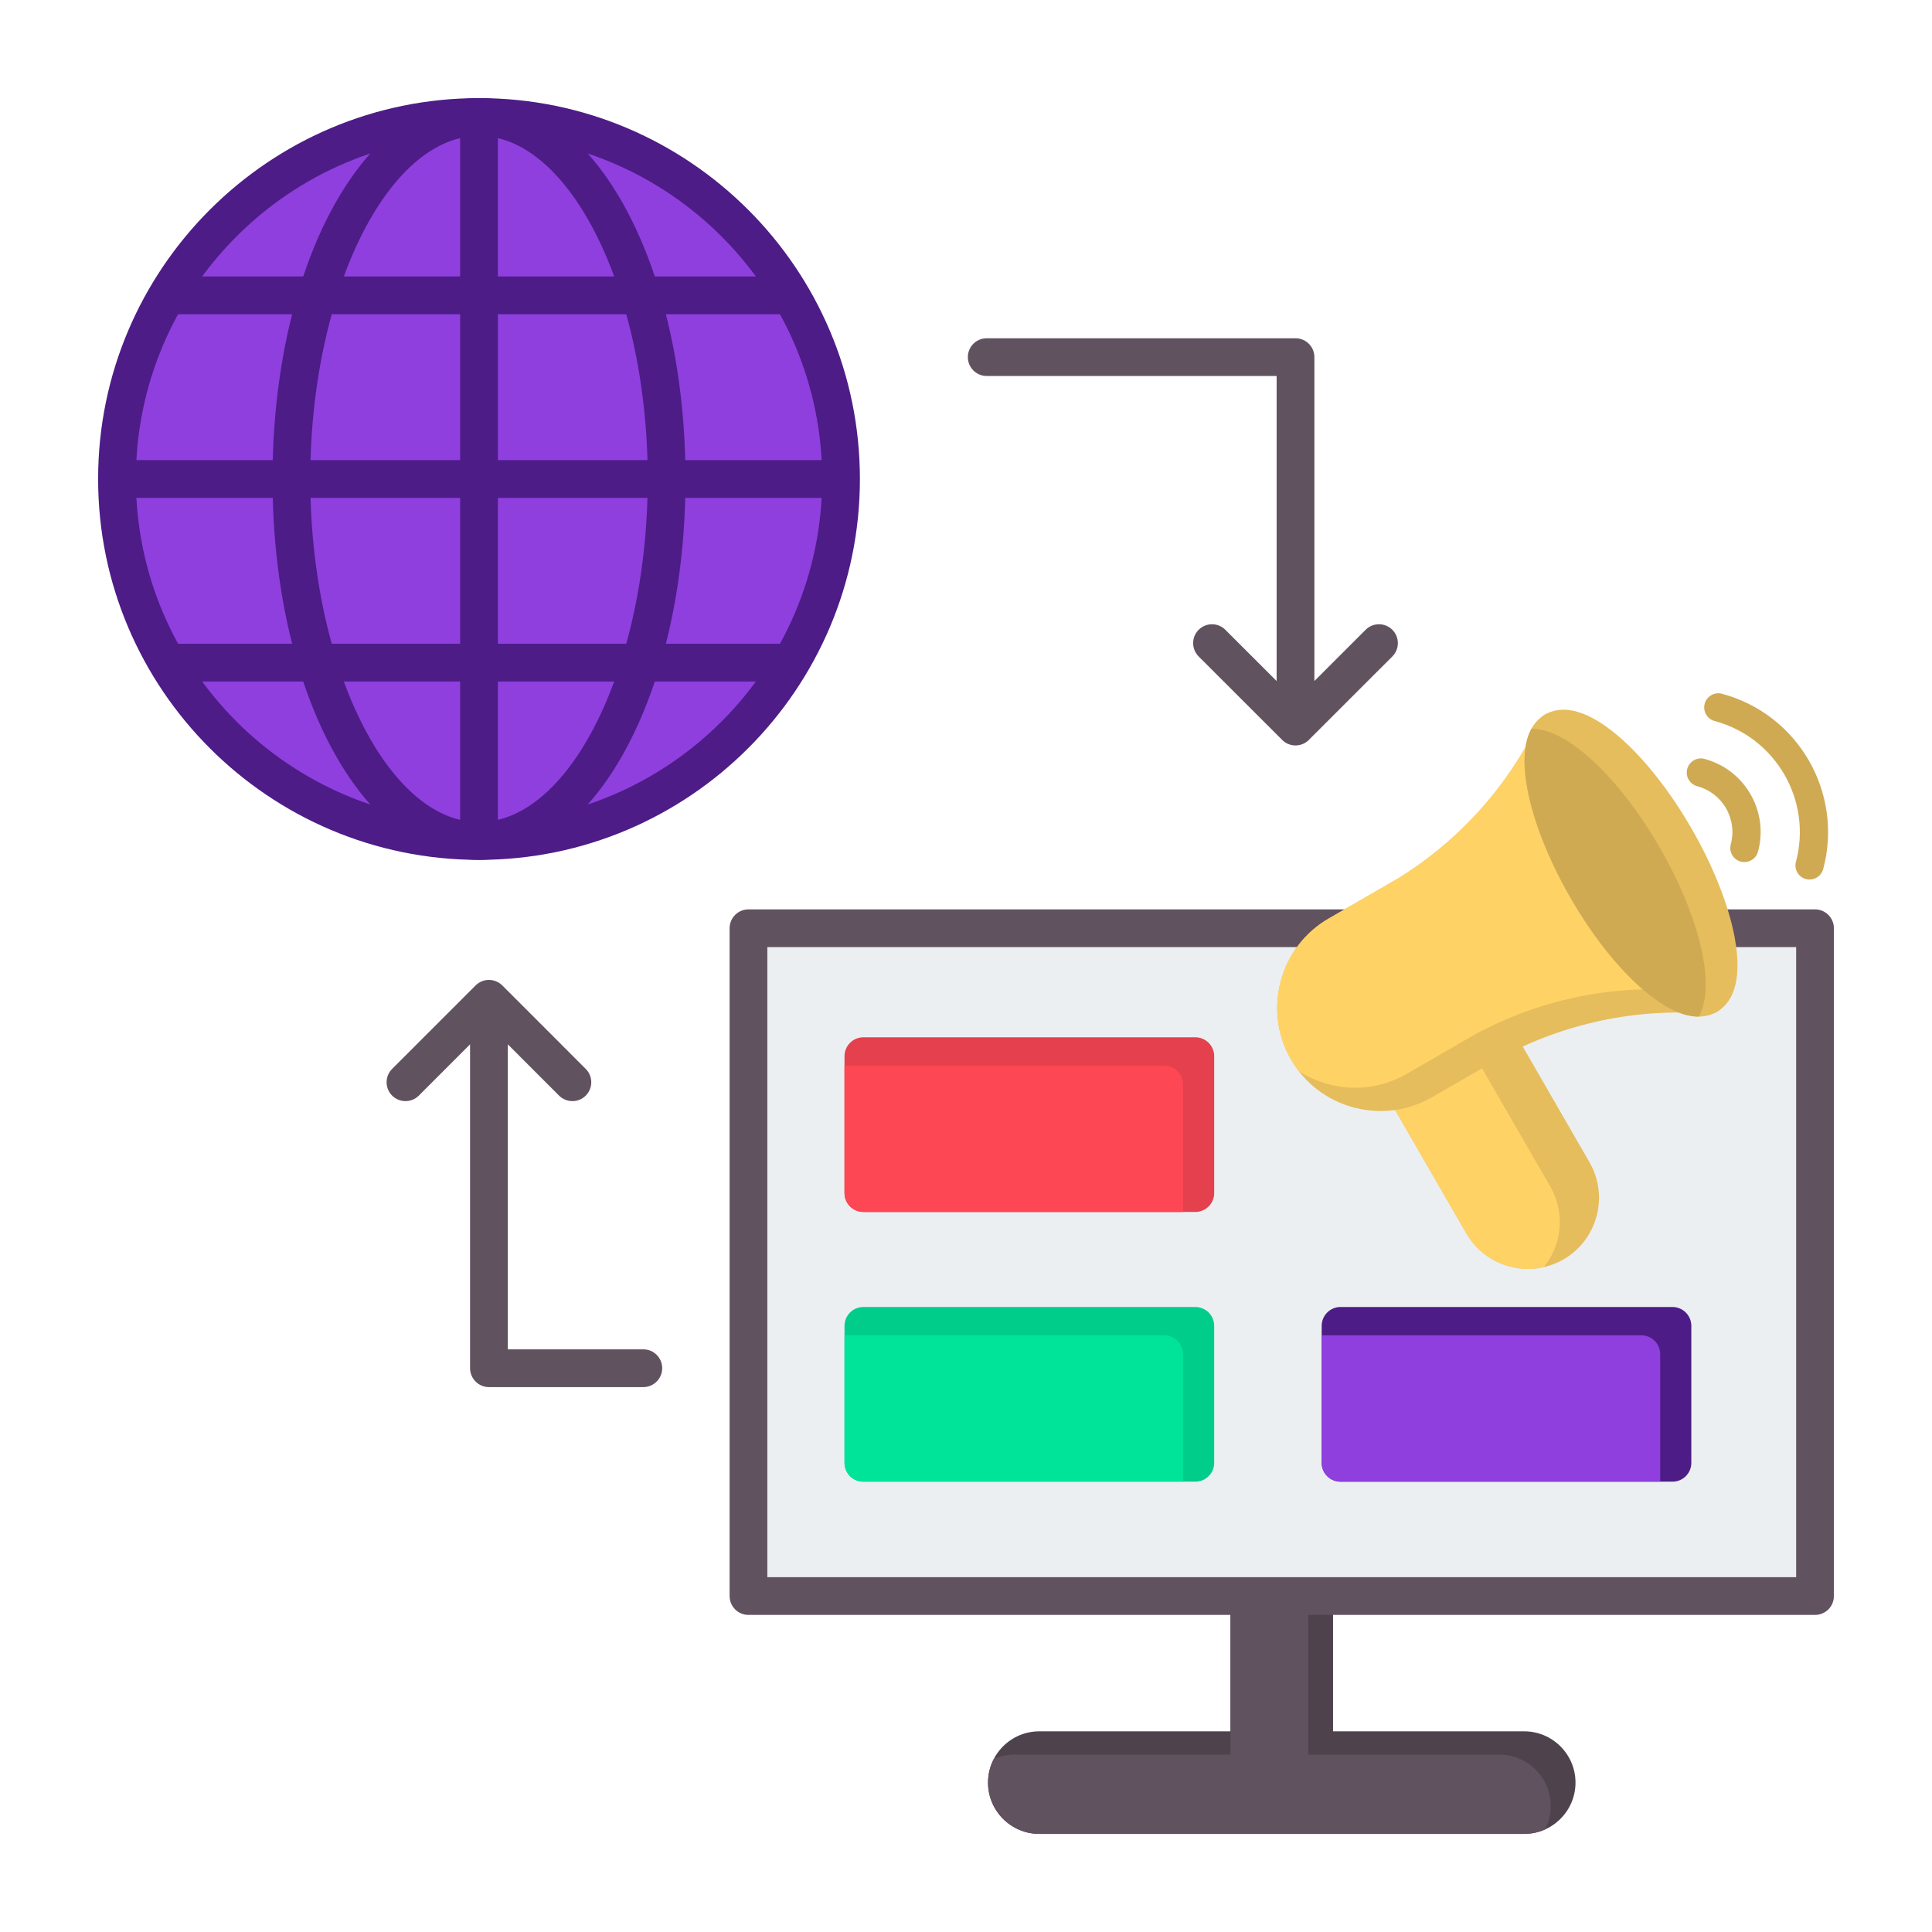 <svg xmlns="http://www.w3.org/2000/svg" xmlns:xlink="http://www.w3.org/1999/xlink" xmlns:svgjs="http://svgjs.dev/svgjs" id="Layer_1" viewBox="0 0 512 512" width="300" height="300"><g width="100%" height="100%" transform="matrix(1,0,0,1,0,0)"><g clip-rule="evenodd" fill-rule="evenodd"><path d="m403.926 486h-128.507c-7.49 0-13.581-6.1-13.581-13.59 0-7.498 6.091-13.59 13.581-13.59h50.672v-35.85c0-2.762 2.237-4.999 4.999-4.999h17.182c2.762 0 4.999 2.237 4.999 4.999v35.85h50.654c7.499 0 13.599 6.091 13.599 13.59.001 7.49-6.099 13.59-13.598 13.59z" fill="#4e434d" fill-opacity="1" data-original-color="#4e434dff" stroke="none" stroke-opacity="1"></path><path d="m403.926 486h-128.507c-7.49 0-13.581-6.1-13.581-13.59 0-2.247.548-4.368 1.516-6.237 1.683-.749 3.545-1.166 5.503-1.166h57.235c0-13.616 0-27.233 0-40.849h15.618c2.762 0 4.999 2.237 4.999 4.999v35.85h50.655c7.499 0 13.599 6.091 13.599 13.59 0 2.244-.548 4.363-1.517 6.231-1.688.753-3.556 1.172-5.52 1.172z" fill="#615260" fill-opacity="1" data-original-color="#615260ff" stroke="none" stroke-opacity="1"></path><path d="m198.354 245.99h282.651v176.98h-282.651z" fill="#eceff1" fill-opacity="1" data-original-color="#eceff1ff" stroke="none" stroke-opacity="1"></path><path d="m203.352 417.971h272.65v-166.979h-272.65zm277.649 9.998h-282.647c-2.762 0-4.999-2.229-4.999-4.999v-176.977c0-2.762 2.237-4.999 4.999-4.999h282.647c2.762 0 4.999 2.237 4.999 4.999v176.977c0 2.771-2.237 4.999-4.999 4.999z" fill="#615260" fill-opacity="1" data-original-color="#615260ff" stroke="none" stroke-opacity="1"></path><path d="m316.775 321.18h-87.973c-2.77 0-4.999-2.237-4.999-4.99v-36.296c0-2.753 2.229-4.999 4.999-4.999h87.973c2.753 0 4.999 2.246 4.999 4.999v36.296c0 2.753-2.246 4.99-4.999 4.99z" fill="#e4404d" fill-opacity="1" data-original-color="#e4404dff" stroke="none" stroke-opacity="1"></path><path d="m313.524 321.18h-84.722c-2.77 0-4.999-2.237-4.999-4.99v-33.795h84.722c2.753 0 4.999 2.246 4.999 4.999z" fill="#fd4755" fill-opacity="1" data-original-color="#fd4755ff" stroke="none" stroke-opacity="1"></path><path d="m316.775 392.661h-87.973c-2.77 0-4.999-2.237-4.999-4.999v-36.287c0-2.762 2.229-5.008 4.999-5.008h87.973c2.753 0 4.999 2.246 4.999 5.008v36.287c0 2.762-2.246 4.999-4.999 4.999z" fill="#00cd8a" fill-opacity="1" data-original-color="#00cd8aff" stroke="none" stroke-opacity="1"></path><path d="m313.524 392.661h-84.722c-2.77 0-4.999-2.237-4.999-4.999v-33.795h84.722c2.753 0 4.999 2.246 4.999 5.008z" fill="#00e499" fill-opacity="1" data-original-color="#00e499ff" stroke="none" stroke-opacity="1"></path><path d="m443.22 392.661h-87.964c-2.762 0-4.999-2.237-4.999-4.999v-36.287c0-2.762 2.237-5.008 4.999-5.008h87.964c2.762 0 4.999 2.246 4.999 5.008v36.287c0 2.762-2.238 4.999-4.999 4.999z" fill="#4d1c87" fill-opacity="1" data-original-color="#56a5e6ff" stroke="none" stroke-opacity="1"></path><path d="m439.969 392.661h-84.713c-2.762 0-4.999-2.237-4.999-4.999v-33.795h84.713c2.762 0 4.999 2.246 4.999 5.008z" fill="#8e3fdd" fill-opacity="1" data-original-color="#60b7ffff" stroke="none" stroke-opacity="1"></path><path d="m126.942 30.999c52.988 0 95.935 42.955 95.935 95.935 0 52.988-42.947 95.943-95.935 95.943-52.979 0-95.943-42.955-95.943-95.943 0-52.98 42.964-95.935 95.943-95.935z" fill="#8e3fdd" fill-opacity="1" data-original-color="#60b7ffff" stroke="none" stroke-opacity="1"></path><path d="m126.942 35.998c-50.139 0-90.936 40.796-90.936 90.936 0 50.148 40.796 90.944 90.936 90.944 50.148 0 90.944-40.796 90.944-90.944 0-50.139-40.796-90.936-90.944-90.936zm0 191.878c-55.662 0-100.942-45.28-100.942-100.942 0-55.654 45.28-100.934 100.942-100.934 55.654 0 100.942 45.28 100.942 100.934.001 55.662-45.288 100.942-100.942 100.942z" fill="#4d1c87" fill-opacity="1" data-original-color="#56a5e6ff" stroke="none" stroke-opacity="1"></path><path d="m30.999 131.941h41.29c.351 13.867 2.152 26.918 5.137 38.664h-33.178v9.998h36.109c9.561 28.59 26.674 47.273 46.585 47.273 19.917 0 37.029-18.683 46.588-47.273h36.115v-9.998h-33.185c2.985-11.745 4.785-24.797 5.136-38.664h41.282v-9.999h-41.281c-.35-13.87-2.151-26.923-5.135-38.672h33.184v-10.006h-36.117c-9.56-28.584-26.671-47.264-46.587-47.264-19.91 0-37.022 18.681-46.583 47.264h-36.111v10.007h33.177c-2.986 11.747-4.787 24.802-5.137 38.672h-41.289zm51.296 0h39.648v38.664h-34.027c-3.228-11.655-5.23-24.802-5.621-38.664zm8.821 48.663h30.827v36.674c-12.462-2.97-23.554-16.852-30.827-36.674zm40.827 36.673v-36.674h30.826c-7.274 19.82-18.365 33.705-30.826 36.674zm34.025-46.672h-34.026v-38.664h39.647c-.391 13.862-2.392 27.01-5.621 38.664zm5.622-48.663h-39.648v-38.671h34.027c3.229 11.657 5.231 24.807 5.621 38.671zm-8.823-48.678h-30.824v-36.665c12.46 2.969 23.551 16.847 30.824 36.665zm-40.824-36.666v36.665h-30.825c7.274-19.815 18.364-33.696 30.825-36.665zm-34.028 46.673h34.028v38.672h-39.649c.39-13.865 2.392-27.016 5.621-38.672z" fill="#4d1c87" fill-opacity="1" data-original-color="#56a5e6ff" stroke="none" stroke-opacity="1"></path><path d="m343.326 197.55h-.009c-.018 0-.018 0-.018 0-.673 0-1.311-.14-1.888-.376-.594-.245-1.154-.612-1.626-1.092l-22.129-22.111c-1.949-1.958-1.949-5.121 0-7.07 1.966-1.958 5.121-1.958 7.07 0l13.59 13.581v-80.842h-76.83c-2.762 0-4.999-2.237-4.999-4.999s2.237-4.999 4.999-4.999h81.838c2.753 0 4.999 2.237 4.999 4.999v85.84l13.581-13.581c1.958-1.958 5.113-1.958 7.079 0 1.949 1.949 1.949 5.113 0 7.07l-22.129 22.111c-.018.018-.026.026-.044.044v.009c-.472.455-1.014.804-1.582 1.04-.577.236-1.215.376-1.888.376 0 0 0 0-.009 0-.005 0-.005 0-.005 0z" fill="#615260" fill-opacity="1" data-original-color="#615260ff" stroke="none" stroke-opacity="1"></path><path d="m170.492 367.596h-40.919c-2.762 0-4.999-2.246-4.999-5.008v-85.832l-13.581 13.59c-1.958 1.949-5.122 1.949-7.079 0-1.949-1.958-1.949-5.121 0-7.07l22.12-22.12c.9-.9 2.15-1.468 3.522-1.468h.009.009.009.009c1.337 0 2.561.542 3.461 1.407v.009h.009v.009h.009c.008.017.026.026.044.035l22.12 22.129c1.949 1.949 1.949 5.113 0 7.07-1.958 1.949-5.121 1.949-7.079 0l-13.581-13.59v80.832h35.92c2.762 0 4.999 2.246 4.999 4.999-.003 2.762-2.241 5.008-5.002 5.008z" fill="#615260" fill-opacity="1" data-original-color="#615260ff" stroke="none" stroke-opacity="1"></path><g><path d="m404.976 336.275c-1.648 0-3.303-.216-4.931-.654-4.879-1.308-8.947-4.421-11.452-8.764l-20.209-35.009c-.595-1.014-.667-2.25-.209-3.329s1.4-1.883 2.538-2.171c1.759-.445 3.453-1.132 5.036-2.047l18.548-10.713c.039-.013.072-.033.105-.052.726-.386 1.458-.772 2.191-1.145 1.772-.896 3.937-.249 4.938 1.471l19.705 34.146c5.193 8.999 2.106 20.549-6.893 25.749-2.892 1.662-6.104 2.518-9.367 2.518z" fill="#e6bd5c" fill-opacity="1" data-original-color="#e6bd5cff" stroke="none" stroke-opacity="1"></path><path d="m404.976 336.275c-1.648 0-3.303-.216-4.931-.654-4.879-1.308-8.947-4.421-11.452-8.764l-20.209-35.009c-.462-.786-.608-1.707-.437-2.584l15.966-9.222c.039-.013.072-.033.104-.052.726-.386 1.459-.772 2.191-1.145 1.772-.896 3.937-.249 4.938 1.472l19.705 34.146c4.017 6.961 3.078 15.447-1.717 21.341-1.362.313-2.755.471-4.158.471z" fill="#ffd266" fill-opacity="1" data-original-color="#ffd266ff" stroke="none" stroke-opacity="1"></path><path d="m365.905 294.439c-2.387 0-4.794-.314-7.168-.949-7.07-1.896-12.976-6.416-16.612-12.72-3.65-6.305-4.604-13.675-2.714-20.752 1.903-7.076 6.416-12.976 12.727-16.618l18.495-10.68c16.232-10.078 29.143-24.512 37.344-41.745.595-1.256 1.838-2.08 3.231-2.132 1.38-.046 2.694.667 3.388 1.871l41.759 72.32c.687 1.203.66 2.695-.079 3.872-.746 1.177-2.074 1.838-3.46 1.733-19.025-1.517-37.985 2.446-54.832 11.465l-18.495 10.68c-4.192 2.418-8.855 3.655-13.584 3.655z" fill="#e6bd5c" fill-opacity="1" data-original-color="#e6bd5cff" stroke="none" stroke-opacity="1"></path><path d="m344.208 283.874c-.758-.979-1.454-2.014-2.083-3.104-3.65-6.305-4.604-13.675-2.714-20.752 1.903-7.076 6.416-12.976 12.727-16.618l18.495-10.68c16.232-10.078 29.143-24.512 37.344-41.745.479-1.01 1.377-1.741 2.436-2.015l39.206 67.9c.687 1.204.661 2.695-.078 3.872-.746 1.177-2.073 1.838-3.46 1.733-19.025-1.517-37.985 2.446-54.832 11.464l-18.496 10.68c-4.192 2.42-8.855 3.656-13.584 3.656-2.387 0-4.794-.314-7.168-.948-2.803-.753-5.424-1.918-7.793-3.443z" fill="#ffd266" fill-opacity="1" data-original-color="#ffd266ff" stroke="none" stroke-opacity="1"></path><path d="m450.116 269.41c-3.538 0-8.313-1.687-14.578-7.043-6.671-5.703-13.525-14.362-19.306-24.382-5.788-10.019-9.856-20.287-11.465-28.914-2.367-12.688 1.262-17.73 4.722-19.731 3.46-1.995 9.627-2.61 19.437 5.781 6.671 5.71 13.525 14.369 19.313 24.382 5.782 10.019 9.849 20.288 11.465 28.914 2.361 12.688-1.262 17.737-4.715 19.732-1.257.718-2.859 1.261-4.873 1.261z" fill="#e6bd5c" fill-opacity="1" data-original-color="#e6bd5cff" stroke="none" stroke-opacity="1"></path><g fill="#cfaa53"><path d="m450.116 269.41c-3.538 0-8.313-1.687-14.578-7.043-6.671-5.703-13.525-14.362-19.306-24.382-5.788-10.019-9.856-20.287-11.465-28.914-1.478-7.919-.619-12.86 1.076-15.941 3.545-.028 8.35 1.642 14.664 7.042 6.671 5.71 13.525 14.369 19.313 24.382 5.782 10.019 9.85 20.287 11.465 28.914 1.473 7.917.616 12.86-1.075 15.942z" fill="#cfaa53" fill-opacity="1" data-original-color="#cfaa53ff" stroke="none" stroke-opacity="1"></path><path d="m462.28 228.456c-.314 0-.641-.039-.961-.124-2.001-.536-3.185-2.59-2.649-4.585.87-3.244.425-6.632-1.256-9.542s-4.389-4.983-7.639-5.853c-1.995-.536-3.178-2.59-2.642-4.585.537-1.995 2.583-3.178 4.585-2.649 5.167 1.386 9.496 4.709 12.178 9.346 2.675 4.644 3.388 10.045 2.002 15.219-.453 1.674-1.963 2.773-3.618 2.773zm17.273 4.63c1.655 0 3.165-1.105 3.616-2.773 5.409-20.209-6.625-41.046-26.827-46.461-1.988-.536-4.048.654-4.584 2.649s.654 4.042 2.642 4.578c16.226 4.349 25.879 21.079 21.543 37.292-.543 2.001.641 4.055 2.642 4.584.326.085.647.131.968.131z" fill="#cfaa53" fill-opacity="1" data-original-color="#cfaa53ff" stroke="none" stroke-opacity="1"></path></g></g></g></g></svg>